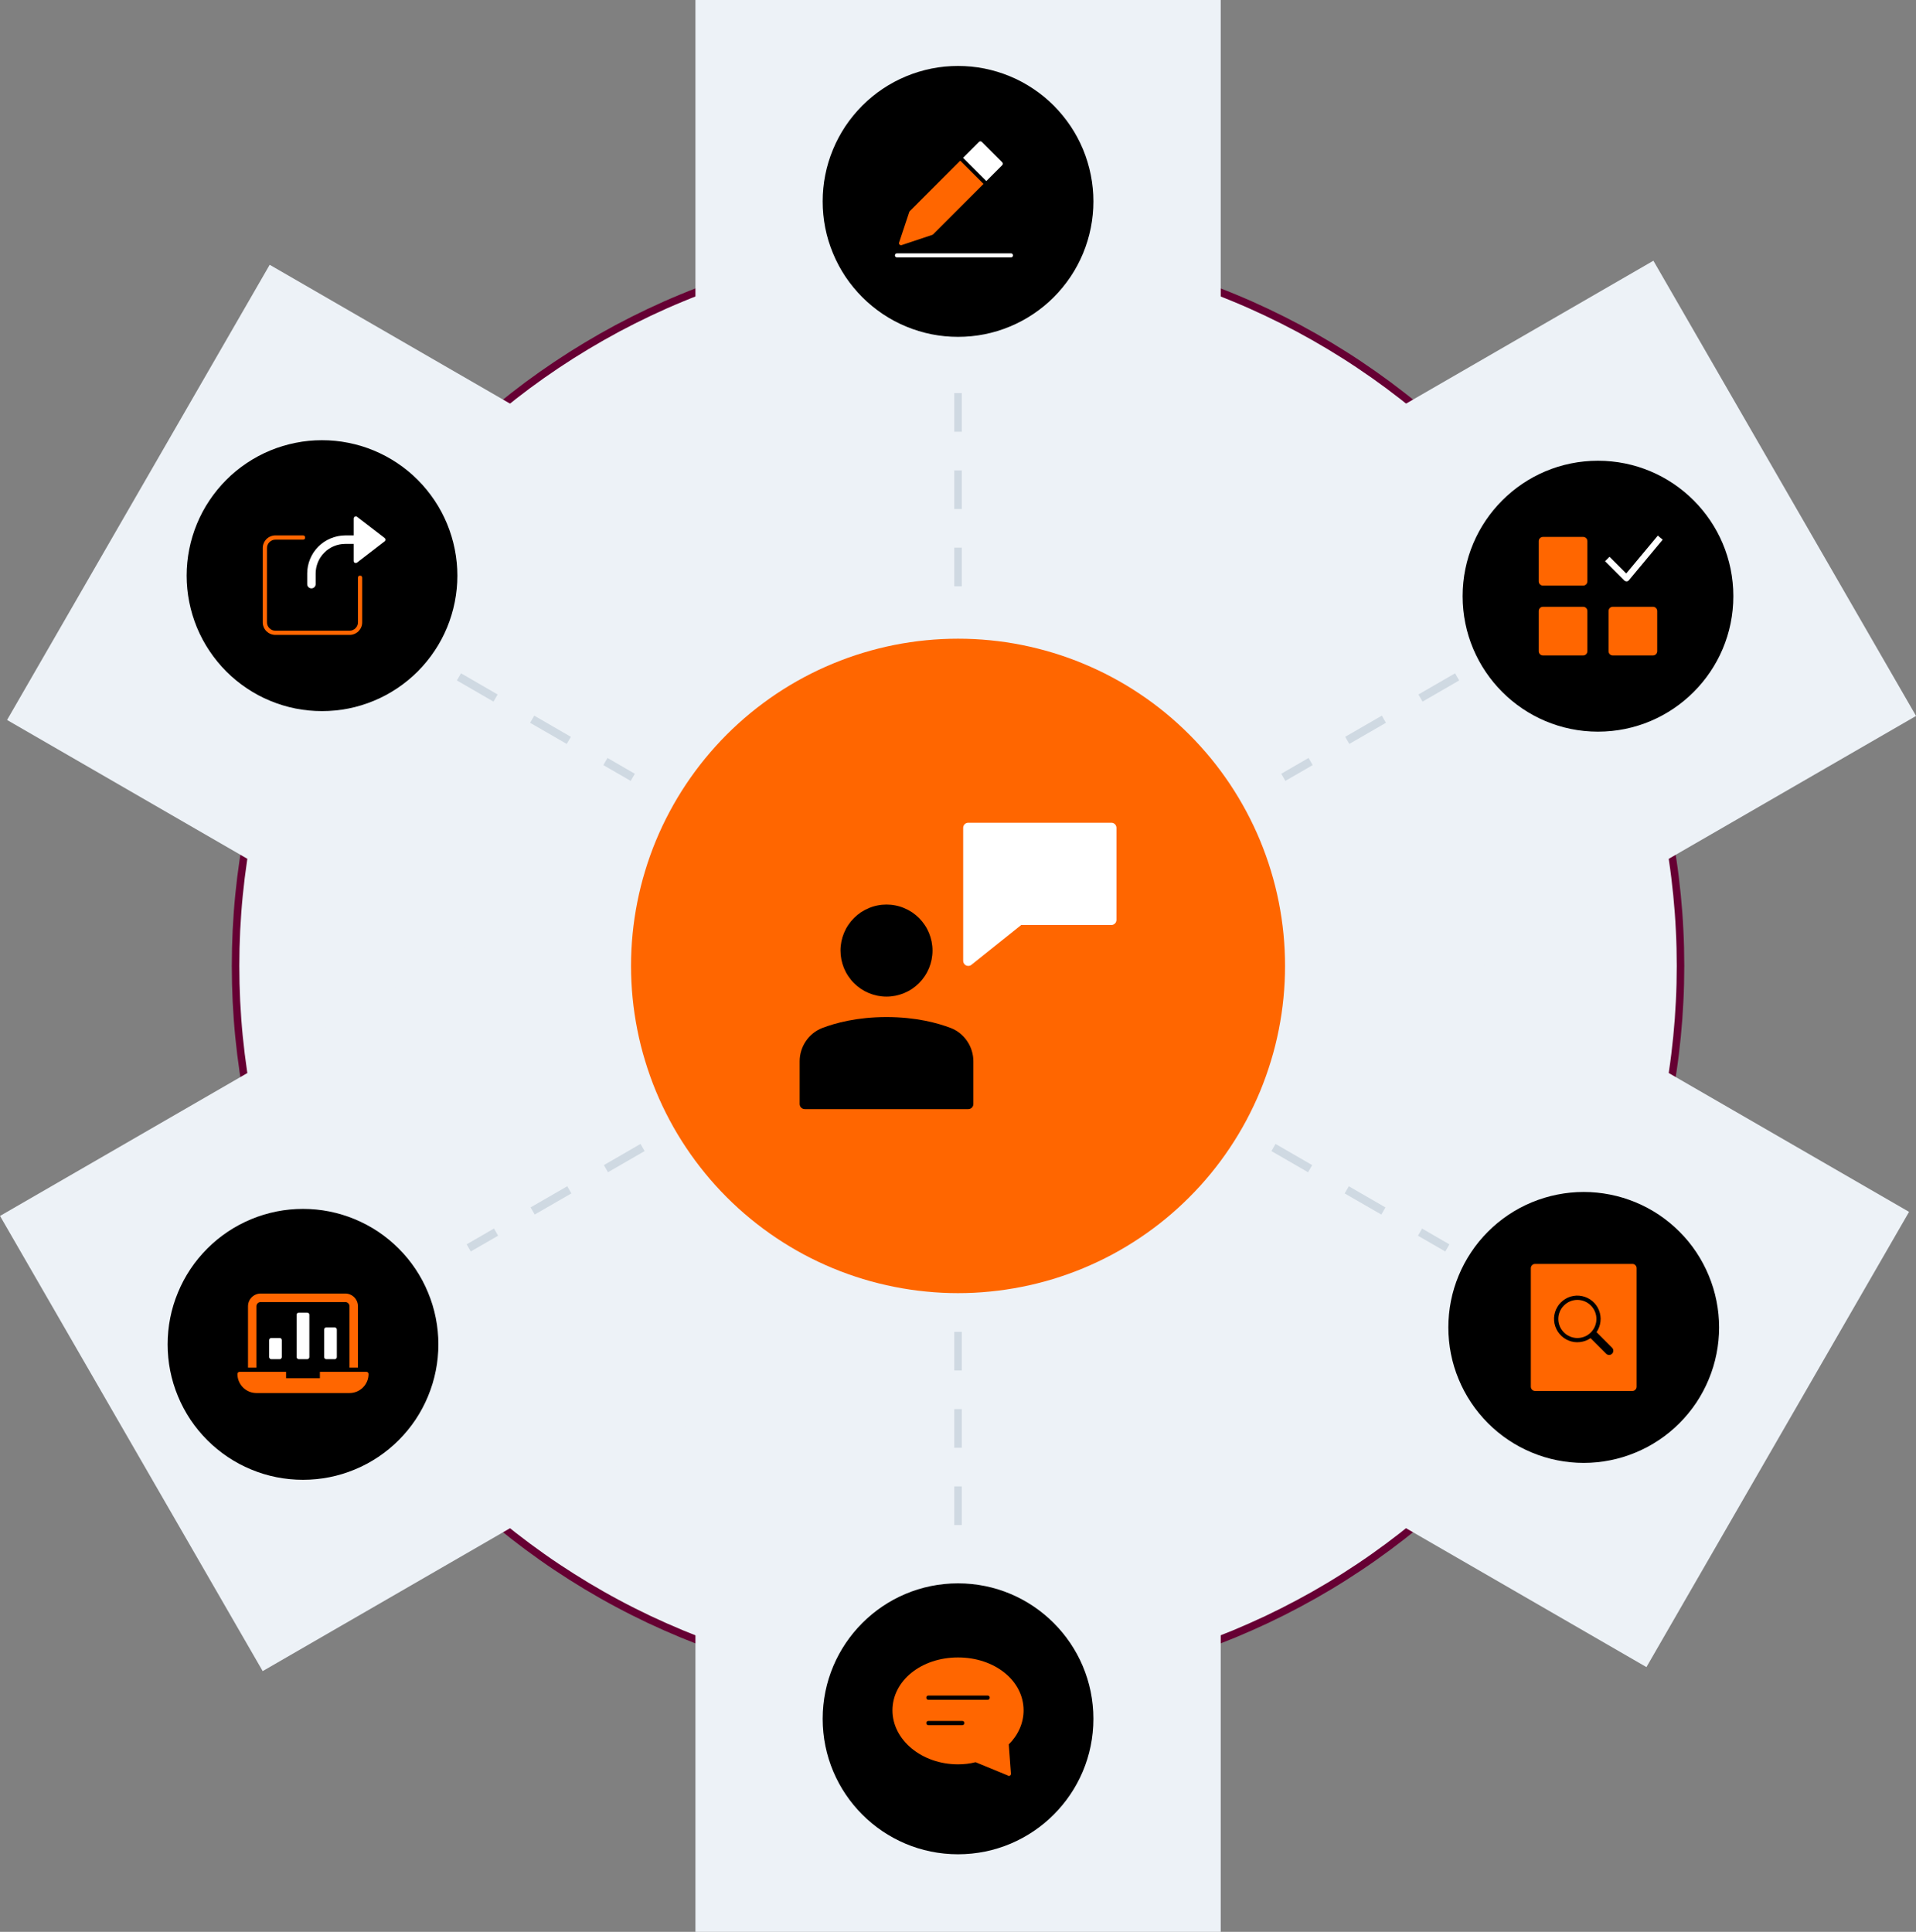 <?xml version="1.0" encoding="UTF-8" standalone="no"?>
<svg
   width="347.113"
   zoomAndPan="magnify"
   viewBox="0 0 260.334 262.5"
   height="350"
   preserveAspectRatio="xMidYMid"
   version="1.0"
   id="svg2540"
   xmlns="http://www.w3.org/2000/svg"
   xmlns:svg="http://www.w3.org/2000/svg">
  <rect x="0" y="0" width="260.334" height="262.5" fill="#808080" stroke="none"/>
  <defs
     id="defs2458">
    <clipPath
       id="724df7099f">
      <path
         d="m 154,0 h 52 v 187.504 h -52 z m 0,0"
         clip-rule="nonzero"
         id="path2449" />
    </clipPath>
    <clipPath
       id="28a57372d9">
      <path
         d="M 87.18,25 H 273 V 162 H 87.18 Z m 0,0"
         clip-rule="nonzero"
         id="path2452" />
    </clipPath>
    <clipPath
       id="cc4e978fef">
      <path
         d="M 87.18,25 H 273.191 V 163 H 87.18 Z m 0,0"
         clip-rule="nonzero"
         id="path2455" />
    </clipPath>
  </defs>
  <path
     stroke-linecap="butt"
     fill-opacity="1"
     fill="#edf2f7"
     fill-rule="nonzero"
     stroke-linejoin="miter"
     d="m 228.337,131.247 c 0,1.608 -0.038,3.216 -0.12,4.823 -0.077,1.602 -0.197,3.205 -0.355,4.807 -0.159,1.602 -0.35,3.194 -0.591,4.785 -0.235,1.591 -0.509,3.172 -0.82,4.752 -0.317,1.575 -0.667,3.144 -1.055,4.703 -0.394,1.559 -0.82,3.106 -1.285,4.648 -0.47,1.537 -0.973,3.062 -1.515,4.577 -0.541,1.515 -1.116,3.013 -1.734,4.495 -0.612,1.487 -1.263,2.959 -1.952,4.413 -0.684,1.449 -1.405,2.887 -2.166,4.304 -0.755,1.416 -1.548,2.816 -2.373,4.194 -0.826,1.378 -1.684,2.74 -2.581,4.074 -0.891,1.334 -1.816,2.652 -2.773,3.943 -0.957,1.291 -1.947,2.559 -2.964,3.801 -1.017,1.241 -2.067,2.461 -3.144,3.653 -1.083,1.187 -2.187,2.352 -3.325,3.489 -1.137,1.137 -2.297,2.248 -3.489,3.325 -1.192,1.077 -2.406,2.127 -3.648,3.15 -1.241,1.017 -2.51,2.007 -3.801,2.964 -1.291,0.957 -2.603,1.887 -3.937,2.778 -1.334,0.891 -2.691,1.755 -4.069,2.581 -1.378,0.826 -2.778,1.619 -4.194,2.373 -1.416,0.76 -2.849,1.482 -4.304,2.171 -1.455,0.684 -2.92,1.334 -4.402,1.952 -1.487,0.612 -2.986,1.192 -4.495,1.734 -1.515,0.541 -3.041,1.05 -4.577,1.515 -1.537,0.465 -3.084,0.897 -4.643,1.285 -1.559,0.388 -3.128,0.744 -4.703,1.055 -1.575,0.317 -3.155,0.591 -4.747,0.826 -1.591,0.235 -3.183,0.432 -4.78,0.591 -1.602,0.159 -3.205,0.273 -4.807,0.355 -1.602,0.077 -3.21,0.115 -4.818,0.115 -1.608,0 -3.21,-0.038 -4.818,-0.115 -1.602,-0.082 -3.205,-0.197 -4.801,-0.355 -1.602,-0.159 -3.194,-0.355 -4.785,-0.591 -1.586,-0.235 -3.172,-0.509 -4.747,-0.826 -1.575,-0.312 -3.144,-0.667 -4.698,-1.055 -1.559,-0.388 -3.106,-0.82 -4.648,-1.285 -1.537,-0.465 -3.062,-0.973 -4.572,-1.515 -1.515,-0.541 -3.013,-1.121 -4.495,-1.734 -1.487,-0.618 -2.953,-1.269 -4.408,-1.952 -1.449,-0.689 -2.887,-1.411 -4.304,-2.171 -1.416,-0.755 -2.811,-1.548 -4.189,-2.373 -1.378,-0.826 -2.734,-1.69 -4.074,-2.581 -1.334,-0.891 -2.647,-1.821 -3.937,-2.778 -1.291,-0.957 -2.554,-1.947 -3.801,-2.964 -1.241,-1.023 -2.455,-2.073 -3.648,-3.15 -1.187,-1.077 -2.352,-2.187 -3.489,-3.325 -1.137,-1.137 -2.242,-2.302 -3.319,-3.489 -1.083,-1.192 -2.127,-2.412 -3.15,-3.653 -1.017,-1.241 -2.007,-2.51 -2.964,-3.801 -0.957,-1.291 -1.881,-2.609 -2.773,-3.943 -0.891,-1.334 -1.755,-2.696 -2.581,-4.074 -0.826,-1.378 -1.613,-2.778 -2.373,-4.194 -0.755,-1.416 -1.477,-2.855 -2.166,-4.304 -0.689,-1.455 -1.34,-2.926 -1.952,-4.413 -0.612,-1.482 -1.192,-2.98 -1.734,-4.495 -0.541,-1.515 -1.045,-3.041 -1.509,-4.577 -0.47,-1.542 -0.897,-3.09 -1.285,-4.648 -0.394,-1.559 -0.744,-3.128 -1.055,-4.703 -0.317,-1.58 -0.591,-3.161 -0.826,-4.752 -0.235,-1.591 -0.432,-3.183 -0.591,-4.785 -0.159,-1.602 -0.273,-3.205 -0.355,-4.807 -0.077,-1.608 -0.115,-3.216 -0.115,-4.823 0,-1.608 0.038,-3.21 0.115,-4.818 0.082,-1.608 0.197,-3.21 0.355,-4.807 0.159,-1.602 0.355,-3.199 0.591,-4.785 0.235,-1.591 0.509,-3.177 0.826,-4.752 0.312,-1.575 0.662,-3.144 1.055,-4.703 0.388,-1.559 0.815,-3.112 1.285,-4.648 0.465,-1.537 0.968,-3.062 1.509,-4.577 0.541,-1.515 1.121,-3.013 1.734,-4.501 0.612,-1.482 1.263,-2.953 1.952,-4.408 0.689,-1.455 1.411,-2.887 2.166,-4.304 0.76,-1.422 1.548,-2.816 2.373,-4.194 0.826,-1.384 1.69,-2.74 2.581,-4.074 0.891,-1.34 1.816,-2.652 2.773,-3.943 0.957,-1.291 1.947,-2.559 2.964,-3.801 1.023,-1.241 2.067,-2.461 3.15,-3.653 1.077,-1.192 2.182,-2.352 3.319,-3.489 1.137,-1.137 2.302,-2.248 3.489,-3.325 1.192,-1.083 2.406,-2.133 3.648,-3.15 1.247,-1.023 2.51,-2.007 3.801,-2.969 1.291,-0.957 2.603,-1.881 3.937,-2.773 1.34,-0.897 2.696,-1.755 4.074,-2.581 1.378,-0.826 2.773,-1.619 4.189,-2.379 1.416,-0.755 2.855,-1.477 4.304,-2.166 1.455,-0.689 2.92,-1.34 4.408,-1.952 1.482,-0.618 2.98,-1.192 4.495,-1.739 1.509,-0.541 3.035,-1.045 4.572,-1.509 1.542,-0.465 3.09,-0.897 4.648,-1.285 1.553,-0.394 3.123,-0.744 4.698,-1.055 1.575,-0.317 3.161,-0.591 4.747,-0.826 1.591,-0.235 3.183,-0.432 4.785,-0.591 1.597,-0.159 3.199,-0.273 4.801,-0.355 1.608,-0.077 3.21,-0.12 4.818,-0.12 1.608,0 3.216,0.044 4.818,0.12 1.602,0.082 3.205,0.197 4.807,0.355 1.597,0.159 3.188,0.355 4.78,0.591 1.591,0.235 3.172,0.509 4.747,0.826 1.575,0.312 3.144,0.662 4.703,1.055 1.559,0.388 3.106,0.82 4.643,1.285 1.537,0.465 3.062,0.968 4.577,1.509 1.509,0.547 3.008,1.121 4.495,1.739 1.482,0.612 2.948,1.263 4.402,1.952 1.455,0.689 2.887,1.411 4.304,2.166 1.416,0.76 2.816,1.553 4.194,2.379 1.378,0.826 2.734,1.684 4.069,2.581 1.334,0.891 2.647,1.816 3.937,2.773 1.291,0.962 2.559,1.947 3.801,2.969 1.241,1.017 2.455,2.067 3.648,3.15 1.192,1.077 2.352,2.187 3.489,3.325 1.137,1.137 2.242,2.297 3.325,3.489 1.077,1.192 2.127,2.412 3.144,3.653 1.017,1.241 2.007,2.51 2.964,3.801 0.957,1.291 1.881,2.603 2.773,3.943 0.897,1.334 1.755,2.691 2.581,4.074 0.826,1.378 1.619,2.773 2.373,4.194 0.76,1.416 1.482,2.849 2.166,4.304 0.689,1.455 1.34,2.926 1.952,4.408 0.618,1.487 1.192,2.986 1.734,4.501 0.541,1.515 1.044,3.041 1.515,4.577 0.465,1.537 0.891,3.09 1.285,4.648 0.388,1.559 0.738,3.128 1.055,4.703 0.312,1.575 0.585,3.161 0.82,4.752 0.241,1.586 0.432,3.183 0.591,4.785 0.159,1.597 0.279,3.199 0.355,4.807 0.082,1.608 0.12,3.21 0.12,4.818 z m 0,0"
     stroke="#660033"
     stroke-width="1.023"
     stroke-opacity="1"
     stroke-miterlimit="10"
     id="path2460" />
  <g
     clip-path="url(#28a57372d9)"
     id="g2468"
     transform="matrix(1.4,0,0,1.4,-122.087,0)">
    <path
       fill="#edf2f7"
       d="m 87.891,69.879 25.488,-44.18 159.105,91.922 -25.488,44.184 z m 0,0"
       fill-opacity="1"
       fill-rule="nonzero"
       id="path2466" />
  </g>
  <g
     clip-path="url(#724df7099f)"
     id="g2464"
     transform="matrix(1.4,0,0,1.4,-122.087,0)">
    <path
       fill="#edf2f7"
       d="m 154.699,0 h 50.98 v 187.504 h -50.98 z m 0,0"
       fill-opacity="1"
       fill-rule="nonzero"
       id="path2462" />
  </g>
  <g
     clip-path="url(#cc4e978fef)"
     id="g2472"
     transform="matrix(1.4,0,0,1.4,-122.087,0)">
    <path
       fill="#edf2f7"
       d="M 112.699,162.195 87.207,118.016 247.672,25.305 273.164,69.488 Z m 0,0"
       fill-opacity="1"
       fill-rule="nonzero"
       id="path2470" />
  </g>
  <path
     fill="#cfd9e2"
     d="m 62.638,91.49 4.976,2.877 -0.563,0.968 -4.976,-2.877 m 10.516,4.785 4.976,2.877 -0.563,0.968 -4.976,-2.876 m 10.516,4.78 3.713,2.149 -0.563,0.968 -3.713,-2.144"
     fill-opacity="1"
     fill-rule="nonzero"
     id="path2474"
     style="stroke-width:1.4" />
  <path
     fill="#cfd9e2"
     d="m 198.265,92.458 -4.976,2.877 -0.558,-0.968 4.976,-2.877 m -9.395,6.721 -4.976,2.876 -0.558,-0.968 4.976,-2.877 m -9.395,6.721 -3.713,2.144 -0.558,-0.968 3.713,-2.149"
     fill-opacity="1"
     fill-rule="nonzero"
     id="path2476"
     style="stroke-width:1.4" />
  <path
     fill="#cfd9e2"
     d="m 173.312,155.441 4.982,2.877 -0.563,0.968 -4.976,-2.876 m 10.516,4.78 4.976,2.877 -0.563,0.968 -4.976,-2.871 m 10.516,4.774 3.713,2.149 -0.558,0.968 -3.713,-2.144"
     fill-opacity="1"
     fill-rule="nonzero"
     id="path2478"
     style="stroke-width:1.4" />
  <path
     fill="#cfd9e2"
     d="m 129.661,207.223 v -5.25 h 1.023 v 5.25 m -1.023,-10.5 v -5.25 h 1.023 v 5.25 m -1.023,-10.5 v -5.25 h 1.023 v 5.25"
     fill-opacity="1"
     fill-rule="nonzero"
     id="path2480"
     style="stroke-width:1.4" />
  <path
     fill="#cfd9e2"
     d="m 129.661,79.667 v -5.25 h 1.023 v 5.25 m -1.023,-10.5 v -5.25 h 1.023 v 5.25 m -1.023,-10.5 v -5.25 h 1.023 v 5.25"
     fill-opacity="1"
     fill-rule="nonzero"
     id="path2482"
     style="stroke-width:1.4" />
  <path
     fill="#cfd9e2"
     d="m 87.586,156.408 -4.976,2.876 -0.558,-0.968 4.976,-2.877 m -9.395,6.721 -4.976,2.871 -0.563,-0.968 4.982,-2.877 m -9.395,6.721 -3.719,2.144 -0.558,-0.968 3.713,-2.149"
     fill-opacity="1"
     fill-rule="nonzero"
     id="path2484"
     style="stroke-width:1.4" />
  <path
     fill="#000000"
     d="m 130.17,8.963 h 0.006 c 1.203,0 2.401,0.115 3.587,0.35 1.181,0.241 2.335,0.585 3.451,1.05 1.116,0.459 2.171,1.028 3.177,1.701 1.006,0.673 1.936,1.433 2.789,2.286 0.853,0.859 1.613,1.788 2.286,2.789 0.673,1.006 1.236,2.067 1.701,3.183 0.459,1.116 0.809,2.269 1.045,3.456 0.235,1.181 0.355,2.379 0.355,3.587 v 0.005 c 0,1.209 -0.12,2.406 -0.355,3.593 -0.235,1.181 -0.585,2.335 -1.045,3.451 -0.465,1.116 -1.028,2.177 -1.701,3.183 -0.673,1.001 -1.433,1.93 -2.286,2.789 -0.853,0.853 -1.783,1.613 -2.789,2.286 -1.006,0.673 -2.062,1.241 -3.177,1.701 -1.116,0.465 -2.269,0.815 -3.451,1.05 -1.187,0.235 -2.384,0.35 -3.587,0.35 h -0.006 c -1.209,0 -2.406,-0.115 -3.587,-0.35 -1.187,-0.235 -2.335,-0.585 -3.451,-1.05 -1.116,-0.459 -2.177,-1.028 -3.183,-1.701 -1.001,-0.673 -1.93,-1.433 -2.784,-2.286 -0.853,-0.859 -1.619,-1.788 -2.291,-2.789 -0.667,-1.006 -1.236,-2.067 -1.695,-3.183 -0.465,-1.116 -0.815,-2.269 -1.05,-3.451 -0.235,-1.187 -0.35,-2.384 -0.35,-3.593 v -0.005 c 0,-1.209 0.115,-2.406 0.35,-3.587 0.235,-1.187 0.585,-2.341 1.05,-3.456 0.459,-1.116 1.028,-2.177 1.695,-3.183 0.673,-1.001 1.438,-1.93 2.291,-2.789 0.853,-0.853 1.783,-1.613 2.784,-2.286 1.006,-0.673 2.067,-1.241 3.183,-1.701 1.116,-0.465 2.264,-0.809 3.451,-1.05 1.181,-0.235 2.379,-0.35 3.587,-0.35 z m 0,0"
     fill-opacity="1"
     fill-rule="nonzero"
     id="path2486"
     style="stroke-width:1.4" />
  <path
     fill="#ffffff"
     d="m 137.367,34.425 h -15.493 c -0.153,0 -0.279,0.12 -0.279,0.279 0,0.153 0.126,0.273 0.279,0.273 h 15.493 c 0.153,0 0.273,-0.12 0.273,-0.273 0,-0.159 -0.12,-0.279 -0.273,-0.279 z m 0,0"
     fill-opacity="1"
     fill-rule="nonzero"
     id="path2488"
     style="stroke-width:1.4" />
  <path
     fill="#ff6600"
     d="m 130.471,21.831 -6.858,6.863 c -0.027,0.027 -0.055,0.066 -0.066,0.109 l -1.384,4.156 c -0.049,0.142 0.027,0.301 0.175,0.345 0.027,0.011 0.055,0.016 0.087,0.016 0.027,0 0.06,0 0.087,-0.016 l 4.151,-1.384 c 0.038,-0.011 0.077,-0.038 0.109,-0.066 l 6.863,-6.863 -3.161,-3.161 z m 0,0"
     fill-opacity="1"
     fill-rule="nonzero"
     id="path2490"
     style="stroke-width:1.4" />
  <path
     fill="#ffffff"
     d="m 136.174,22.05 -2.762,-2.767 c -0.115,-0.109 -0.284,-0.109 -0.394,0 l -2.16,2.16 3.161,3.161 2.155,-2.16 c 0.115,-0.109 0.115,-0.284 0,-0.394 z m 0,0"
     fill-opacity="1"
     fill-rule="nonzero"
     id="path2492"
     style="stroke-width:1.4" />
  <path
     fill="#000000"
     d="m 217.121,62.605 c 10.155,0 18.396,8.241 18.396,18.407 0,10.161 -8.241,18.407 -18.396,18.407 -10.155,0 -18.391,-8.247 -18.391,-18.407 0,-10.166 8.236,-18.407 18.391,-18.407 z m 0,0"
     fill-opacity="1"
     fill-rule="nonzero"
     id="path2494"
     style="stroke-width:1.4" />
  <path
     fill="#ff6600"
     d="m 215.109,72.957 h -5.458 c -0.317,0 -0.574,0.262 -0.574,0.574 v 5.469 c 0,0.317 0.257,0.574 0.574,0.574 h 5.458 c 0.317,0 0.574,-0.257 0.574,-0.574 v -5.469 c 0,-0.312 -0.257,-0.574 -0.574,-0.574 z m 0,0"
     fill-opacity="1"
     fill-rule="nonzero"
     id="path2496"
     style="stroke-width:1.4" />
  <path
     fill="#ff6600"
     d="m 224.591,82.451 h -5.458 c -0.317,0 -0.574,0.257 -0.574,0.574 v 5.463 c 0,0.317 0.257,0.574 0.574,0.574 h 5.458 c 0.317,0 0.58,-0.257 0.58,-0.574 v -5.463 c 0,-0.317 -0.263,-0.574 -0.58,-0.574 z m 0,0"
     fill-opacity="1"
     fill-rule="nonzero"
     id="path2498"
     style="stroke-width:1.4" />
  <path
     fill="#ff6600"
     d="m 215.109,82.451 h -5.458 c -0.317,0 -0.574,0.257 -0.574,0.574 v 5.463 c 0,0.317 0.257,0.574 0.574,0.574 h 5.458 c 0.317,0 0.574,-0.257 0.574,-0.574 v -5.463 c 0,-0.317 -0.257,-0.574 -0.574,-0.574 z m 0,0"
     fill-opacity="1"
     fill-rule="nonzero"
     id="path2500"
     style="stroke-width:1.4" />
  <path
     fill="#ffffff"
     d="m 221.004,79 h 0.016 c 0.12,0 0.235,-0.066 0.306,-0.159 l 4.588,-5.507 -0.662,-0.552 -4.287,5.141 -2.269,-2.269 -0.607,0.607 2.603,2.603 c 0.077,0.082 0.186,0.131 0.301,0.131 z m 0,0"
     fill-opacity="1"
     fill-rule="nonzero"
     id="path2502"
     style="stroke-width:1.4" />
  <path
     fill="#000000"
     d="m 130.17,215.147 c 10.155,0 18.396,8.241 18.396,18.407 0,10.166 -8.241,18.407 -18.396,18.407 -10.155,0 -18.391,-8.241 -18.391,-18.407 0,-10.166 8.236,-18.407 18.391,-18.407 z m 0,0"
     fill-opacity="1"
     fill-rule="nonzero"
     id="path2504"
     style="stroke-width:1.4" />
  <path
     fill="#ff6600"
     d="m 139.078,232.406 c 0,-4.03 -3.905,-7.191 -8.908,-7.191 -4.998,0 -8.908,3.161 -8.908,7.191 0,4.025 3.992,7.333 8.908,7.333 0.804,0 1.608,-0.087 2.384,-0.29 l 4.397,1.81 c 0.033,0.06 0.087,0.06 0.115,0.06 0.06,0 0.115,-0.027 0.175,-0.06 0.087,-0.055 0.115,-0.142 0.115,-0.257 l -0.29,-3.97 c 1.296,-1.291 2.012,-2.931 2.012,-4.626 z m -8.334,2.012 h -4.599 c -0.17,0 -0.284,-0.115 -0.284,-0.29 0,-0.17 0.115,-0.284 0.284,-0.284 h 4.599 c 0.175,0 0.29,0.115 0.29,0.284 0,0.175 -0.115,0.29 -0.29,0.29 z m 3.451,-3.451 h -8.05 c -0.17,0 -0.284,-0.115 -0.284,-0.29 0,-0.17 0.115,-0.284 0.284,-0.284 h 8.05 c 0.17,0 0.284,0.115 0.284,0.284 0,0.175 -0.115,0.29 -0.284,0.29 z m 0,0"
     fill-opacity="1"
     fill-rule="nonzero"
     id="path2506"
     style="stroke-width:1.4" />
  <path
     fill="#000000"
     d="m 215.185,161.965 c 1.209,0 2.406,0.12 3.587,0.355 1.187,0.235 2.335,0.585 3.451,1.045 1.116,0.465 2.176,1.028 3.183,1.701 1.001,0.673 1.93,1.438 2.784,2.291 0.859,0.853 1.619,1.783 2.291,2.789 0.667,1.006 1.236,2.067 1.695,3.183 0.465,1.116 0.815,2.264 1.05,3.451 0.235,1.187 0.355,2.384 0.355,3.593 0,1.209 -0.12,2.406 -0.355,3.587 -0.235,1.187 -0.585,2.341 -1.05,3.456 -0.459,1.116 -1.028,2.177 -1.695,3.183 -0.673,1.001 -1.433,1.93 -2.291,2.789 -0.853,0.853 -1.783,1.619 -2.784,2.286 -1.006,0.673 -2.067,1.241 -3.183,1.701 -1.116,0.465 -2.264,0.815 -3.451,1.05 -1.181,0.235 -2.379,0.355 -3.587,0.355 -1.209,0 -2.401,-0.12 -3.587,-0.355 -1.187,-0.235 -2.335,-0.585 -3.451,-1.05 -1.116,-0.459 -2.177,-1.028 -3.183,-1.701 -1.001,-0.667 -1.93,-1.433 -2.784,-2.286 -0.853,-0.859 -1.619,-1.788 -2.286,-2.789 -0.673,-1.006 -1.241,-2.067 -1.701,-3.183 -0.465,-1.116 -0.815,-2.269 -1.05,-3.456 -0.235,-1.181 -0.35,-2.379 -0.35,-3.587 0,-1.209 0.115,-2.406 0.35,-3.593 0.235,-1.187 0.585,-2.335 1.05,-3.451 0.459,-1.116 1.028,-2.176 1.701,-3.183 0.667,-1.006 1.433,-1.936 2.286,-2.789 0.853,-0.853 1.783,-1.619 2.784,-2.291 1.006,-0.673 2.067,-1.236 3.183,-1.701 1.116,-0.459 2.264,-0.809 3.451,-1.045 1.187,-0.235 2.379,-0.355 3.587,-0.355 z m 0,0"
     fill-opacity="1"
     fill-rule="nonzero"
     id="path2508"
     style="stroke-width:1.4" />
  <path
     fill="#ff6600"
     d="m 221.797,171.743 h -13.218 c -0.159,0 -0.295,0.055 -0.41,0.17 -0.109,0.109 -0.17,0.246 -0.17,0.405 v 16.105 c 0,0.159 0.06,0.295 0.17,0.41 0.115,0.109 0.252,0.17 0.41,0.17 h 13.218 c 0.159,0 0.295,-0.06 0.405,-0.17 0.115,-0.115 0.17,-0.252 0.17,-0.41 v -16.105 c 0,-0.159 -0.055,-0.295 -0.17,-0.405 -0.109,-0.115 -0.246,-0.17 -0.405,-0.17 z m -2.756,12.201 c -0.109,0.109 -0.246,0.17 -0.405,0.17 -0.159,0 -0.295,-0.06 -0.405,-0.17 l -2.116,-2.116 c -0.213,0.148 -0.443,0.268 -0.689,0.361 -0.246,0.087 -0.498,0.148 -0.76,0.175 -0.257,0.033 -0.52,0.027 -0.777,-0.006 -0.262,-0.038 -0.514,-0.104 -0.755,-0.202 -0.241,-0.098 -0.47,-0.224 -0.678,-0.377 -0.213,-0.159 -0.405,-0.334 -0.569,-0.536 -0.17,-0.202 -0.312,-0.421 -0.421,-0.656 -0.115,-0.235 -0.197,-0.481 -0.252,-0.738 -0.049,-0.257 -0.071,-0.514 -0.06,-0.777 0.011,-0.263 0.055,-0.52 0.131,-0.771 0.077,-0.246 0.18,-0.487 0.317,-0.711 0.131,-0.224 0.29,-0.432 0.476,-0.612 0.186,-0.186 0.394,-0.345 0.618,-0.481 0.224,-0.137 0.459,-0.241 0.711,-0.317 0.252,-0.071 0.509,-0.115 0.766,-0.131 0.262,-0.011 0.519,0.011 0.777,0.066 0.257,0.049 0.503,0.131 0.738,0.246 0.241,0.115 0.459,0.252 0.656,0.421 0.202,0.17 0.383,0.355 0.536,0.569 0.153,0.213 0.279,0.438 0.377,0.684 0.098,0.241 0.164,0.492 0.197,0.749 0.038,0.262 0.044,0.52 0.011,0.782 -0.027,0.263 -0.087,0.514 -0.18,0.76 -0.087,0.241 -0.208,0.476 -0.355,0.689 l 2.111,2.116 c 0.115,0.115 0.17,0.246 0.17,0.405 0,0.159 -0.055,0.295 -0.17,0.41 z m 0,0"
     fill-opacity="1"
     fill-rule="nonzero"
     id="path2510"
     style="stroke-width:1.4" />
  <path
     fill="#ff6600"
     d="m 216.913,179.224 c 0,0.339 -0.066,0.673 -0.197,0.99 -0.131,0.317 -0.323,0.596 -0.563,0.837 -0.241,0.246 -0.52,0.432 -0.837,0.563 -0.317,0.131 -0.651,0.197 -0.99,0.197 -0.345,0 -0.678,-0.066 -0.99,-0.197 -0.317,-0.131 -0.602,-0.317 -0.842,-0.563 -0.241,-0.241 -0.432,-0.52 -0.563,-0.837 -0.131,-0.317 -0.197,-0.651 -0.197,-0.99 0,-0.345 0.066,-0.673 0.197,-0.99 0.131,-0.323 0.323,-0.602 0.563,-0.842 0.241,-0.241 0.525,-0.432 0.842,-0.563 0.312,-0.131 0.645,-0.197 0.99,-0.197 0.339,0 0.673,0.066 0.99,0.197 0.317,0.131 0.596,0.323 0.837,0.563 0.241,0.241 0.432,0.52 0.563,0.842 0.131,0.317 0.197,0.645 0.197,0.99 z m 0,0"
     fill-opacity="1"
     fill-rule="nonzero"
     id="path2512"
     style="stroke-width:1.4" />
  <path
     fill="#000000"
     d="m 41.168,164.267 c 1.209,0 2.406,0.115 3.587,0.35 1.187,0.241 2.335,0.585 3.451,1.05 1.116,0.465 2.177,1.028 3.183,1.701 1.001,0.673 1.93,1.433 2.784,2.291 0.859,0.853 1.619,1.783 2.291,2.789 0.667,1.001 1.236,2.062 1.695,3.183 0.465,1.116 0.815,2.264 1.05,3.451 0.235,1.187 0.355,2.384 0.355,3.593 0,1.209 -0.12,2.406 -0.355,3.587 -0.235,1.187 -0.585,2.335 -1.05,3.456 -0.459,1.116 -1.028,2.177 -1.695,3.183 -0.673,1.001 -1.433,1.93 -2.291,2.789 -0.853,0.853 -1.783,1.613 -2.784,2.286 -1.006,0.673 -2.067,1.241 -3.183,1.701 -1.116,0.465 -2.264,0.815 -3.451,1.05 -1.181,0.235 -2.379,0.35 -3.587,0.35 -1.209,0 -2.406,-0.115 -3.587,-0.35 -1.187,-0.235 -2.335,-0.585 -3.451,-1.05 -1.116,-0.459 -2.177,-1.028 -3.183,-1.701 -1.001,-0.673 -1.93,-1.433 -2.784,-2.286 -0.853,-0.859 -1.619,-1.788 -2.291,-2.789 -0.667,-1.006 -1.236,-2.067 -1.695,-3.183 -0.465,-1.121 -0.815,-2.269 -1.05,-3.456 -0.235,-1.181 -0.35,-2.379 -0.35,-3.587 0,-1.209 0.115,-2.406 0.35,-3.593 0.235,-1.187 0.585,-2.335 1.05,-3.451 0.459,-1.121 1.028,-2.182 1.695,-3.183 0.673,-1.006 1.438,-1.936 2.291,-2.789 0.853,-0.859 1.783,-1.619 2.784,-2.291 1.006,-0.673 2.067,-1.236 3.183,-1.701 1.116,-0.465 2.264,-0.809 3.451,-1.05 1.181,-0.235 2.379,-0.35 3.587,-0.35 z m 0,0"
     fill-opacity="1"
     fill-rule="nonzero"
     id="path2514"
     style="stroke-width:1.4" />
  <path
     fill="#ffffff"
     d="m 40.594,178.36 c -0.159,0 -0.29,0.126 -0.29,0.284 v 5.753 c 0,0.159 0.131,0.29 0.29,0.29 h 1.148 c 0.159,0 0.29,-0.131 0.29,-0.29 v -5.753 c 0,-0.159 -0.131,-0.284 -0.29,-0.284 z m 0,0"
     fill-opacity="1"
     fill-rule="nonzero"
     id="path2516"
     style="stroke-width:1.4" />
  <path
     fill="#ffffff"
     d="m 36.859,181.81 c -0.159,0 -0.29,0.126 -0.29,0.284 v 2.302 c 0,0.159 0.131,0.29 0.29,0.29 h 1.148 c 0.159,0 0.284,-0.131 0.284,-0.29 v -2.302 c 0,-0.159 -0.126,-0.284 -0.284,-0.284 z m 0,0"
     fill-opacity="1"
     fill-rule="nonzero"
     id="path2518"
     style="stroke-width:1.4" />
  <path
     fill="#ffffff"
     d="m 44.329,180.372 c -0.159,0 -0.284,0.126 -0.284,0.29 v 3.735 c 0,0.159 0.126,0.29 0.284,0.29 h 1.148 c 0.159,0 0.29,-0.131 0.29,-0.29 v -3.735 c 0,-0.164 -0.131,-0.29 -0.29,-0.29 z m 0,0"
     fill-opacity="1"
     fill-rule="nonzero"
     id="path2520"
     style="stroke-width:1.4" />
  <path
     fill="#ff6600"
     d="m 34.846,177.496 c 0,-0.317 0.257,-0.574 0.574,-0.574 h 11.495 c 0.317,0 0.574,0.257 0.574,0.574 v 8.34 h 1.148 v -8.34 c 0,-0.952 -0.771,-1.728 -1.723,-1.728 H 35.42 c -0.952,0 -1.723,0.777 -1.723,1.728 v 8.34 h 1.148 z m 0,0"
     fill-opacity="1"
     fill-rule="nonzero"
     id="path2522"
     style="stroke-width:1.4" />
  <path
     fill="#ff6600"
     d="m 49.792,186.409 h -6.327 v 0.864 H 38.871 v -0.864 h -6.327 c -0.159,0 -0.284,0.131 -0.284,0.29 0,1.427 1.159,2.587 2.587,2.587 h 12.643 c 1.427,0 2.587,-1.159 2.587,-2.587 0,-0.159 -0.126,-0.29 -0.284,-0.29 z m 0,0"
     fill-opacity="1"
     fill-rule="nonzero"
     id="path2524"
     style="stroke-width:1.4" />
  <path
     fill="#ff6600"
     d="m 130.17,86.787 c 1.46,0 2.909,0.071 4.359,0.213 1.449,0.142 2.887,0.355 4.309,0.64 1.427,0.284 2.838,0.64 4.233,1.061 1.389,0.421 2.762,0.913 4.101,1.471 1.345,0.558 2.663,1.176 3.943,1.865 1.285,0.684 2.532,1.433 3.741,2.242 1.214,0.809 2.379,1.673 3.505,2.598 1.127,0.924 2.198,1.903 3.227,2.931 1.034,1.028 2.007,2.111 2.931,3.232 0.924,1.127 1.788,2.297 2.598,3.505 0.809,1.214 1.553,2.461 2.242,3.746 0.684,1.28 1.307,2.598 1.865,3.943 0.552,1.345 1.044,2.712 1.466,4.107 0.427,1.395 0.777,2.805 1.061,4.233 0.284,1.427 0.498,2.866 0.64,4.315 0.142,1.449 0.213,2.904 0.213,4.359 0,1.46 -0.071,2.909 -0.213,4.359 -0.142,1.449 -0.355,2.887 -0.64,4.315 -0.284,1.433 -0.634,2.844 -1.061,4.233 -0.421,1.395 -0.913,2.767 -1.466,4.112 -0.558,1.345 -1.181,2.658 -1.865,3.943 -0.689,1.285 -1.433,2.532 -2.242,3.741 -0.809,1.214 -1.673,2.379 -2.598,3.505 -0.924,1.127 -1.898,2.204 -2.931,3.232 -1.028,1.034 -2.105,2.007 -3.227,2.931 -1.127,0.924 -2.291,1.788 -3.505,2.598 -1.209,0.809 -2.455,1.559 -3.741,2.248 -1.28,0.684 -2.598,1.307 -3.943,1.865 -1.34,0.558 -2.712,1.044 -4.101,1.471 -1.395,0.421 -2.805,0.771 -4.233,1.055 -1.422,0.284 -2.86,0.498 -4.309,0.64 -1.449,0.148 -2.898,0.219 -4.359,0.219 -1.455,0 -2.904,-0.071 -4.353,-0.219 -1.449,-0.142 -2.887,-0.355 -4.315,-0.64 -1.427,-0.284 -2.833,-0.634 -4.227,-1.055 -1.395,-0.427 -2.762,-0.913 -4.107,-1.471 -1.345,-0.558 -2.658,-1.181 -3.943,-1.865 -1.28,-0.689 -2.527,-1.438 -3.741,-2.248 -1.209,-0.809 -2.373,-1.673 -3.5,-2.598 -1.127,-0.924 -2.204,-1.898 -3.232,-2.931 -1.028,-1.028 -2.002,-2.105 -2.926,-3.232 -0.924,-1.127 -1.788,-2.291 -2.598,-3.505 -0.809,-1.209 -1.559,-2.455 -2.242,-3.741 -0.689,-1.285 -1.307,-2.598 -1.865,-3.943 -0.558,-1.345 -1.045,-2.718 -1.466,-4.112 -0.427,-1.389 -0.777,-2.8 -1.061,-4.233 -0.284,-1.427 -0.498,-2.866 -0.64,-4.315 -0.142,-1.449 -0.213,-2.898 -0.213,-4.359 0,-1.455 0.071,-2.909 0.213,-4.359 0.142,-1.449 0.355,-2.887 0.64,-4.315 0.284,-1.427 0.634,-2.838 1.061,-4.233 0.421,-1.395 0.908,-2.762 1.466,-4.107 0.558,-1.345 1.176,-2.663 1.865,-3.943 0.684,-1.285 1.433,-2.532 2.242,-3.746 0.809,-1.209 1.673,-2.379 2.598,-3.505 0.924,-1.121 1.898,-2.204 2.926,-3.232 1.028,-1.028 2.105,-2.007 3.232,-2.931 1.127,-0.924 2.291,-1.788 3.5,-2.598 1.214,-0.809 2.461,-1.559 3.741,-2.242 1.285,-0.689 2.598,-1.307 3.943,-1.865 1.345,-0.558 2.712,-1.05 4.107,-1.471 1.395,-0.421 2.8,-0.777 4.227,-1.061 1.427,-0.284 2.866,-0.498 4.315,-0.64 1.449,-0.142 2.898,-0.213 4.353,-0.213 z m 0,0"
     fill-opacity="1"
     fill-rule="nonzero"
     id="path2526"
     style="stroke-width:1.4" />
  <path
     fill="#ffffff"
     d="m 151,111.795 h -19.441 c -0.383,0 -0.689,0.312 -0.689,0.695 v 18.063 c 0,0.268 0.153,0.514 0.388,0.629 0.098,0.044 0.202,0.066 0.301,0.066 0.159,0 0.312,-0.049 0.438,-0.153 l 6.754,-5.403 h 12.25 c 0.388,0 0.695,-0.312 0.695,-0.695 v -12.507 c 0,-0.383 -0.306,-0.695 -0.695,-0.695 z m 0,0"
     fill-opacity="1"
     fill-rule="nonzero"
     id="path2528"
     style="stroke-width:1.4" />
  <path
     fill="#000000"
     d="m 126.703,129.164 c 0,0.41 -0.044,0.82 -0.12,1.22 -0.082,0.405 -0.202,0.793 -0.355,1.176 -0.159,0.377 -0.35,0.738 -0.58,1.077 -0.23,0.345 -0.487,0.662 -0.777,0.952 -0.29,0.29 -0.607,0.547 -0.946,0.777 -0.339,0.23 -0.7,0.421 -1.083,0.58 -0.377,0.153 -0.766,0.273 -1.17,0.355 -0.405,0.077 -0.809,0.12 -1.22,0.12 -0.41,0 -0.815,-0.044 -1.22,-0.12 -0.399,-0.082 -0.793,-0.202 -1.17,-0.355 -0.377,-0.159 -0.738,-0.35 -1.083,-0.58 -0.339,-0.23 -0.656,-0.487 -0.946,-0.777 -0.29,-0.29 -0.547,-0.607 -0.777,-0.952 -0.23,-0.339 -0.421,-0.7 -0.58,-1.077 -0.153,-0.383 -0.273,-0.771 -0.355,-1.176 -0.077,-0.399 -0.12,-0.809 -0.12,-1.22 0,-0.41 0.044,-0.815 0.12,-1.22 0.082,-0.405 0.202,-0.793 0.355,-1.17 0.159,-0.383 0.35,-0.744 0.58,-1.083 0.23,-0.345 0.487,-0.656 0.777,-0.946 0.29,-0.29 0.607,-0.552 0.946,-0.782 0.345,-0.224 0.705,-0.416 1.083,-0.574 0.377,-0.159 0.771,-0.279 1.17,-0.355 0.405,-0.082 0.809,-0.12 1.22,-0.12 0.41,0 0.815,0.038 1.22,0.12 0.405,0.077 0.793,0.197 1.17,0.355 0.383,0.159 0.744,0.35 1.083,0.574 0.339,0.23 0.656,0.492 0.946,0.782 0.29,0.29 0.547,0.602 0.777,0.946 0.23,0.339 0.421,0.7 0.58,1.083 0.153,0.377 0.273,0.766 0.355,1.17 0.077,0.405 0.12,0.809 0.12,1.22 z m 0,0"
     fill-opacity="1"
     fill-rule="nonzero"
     id="path2530"
     style="stroke-width:1.4" />
  <path
     fill="#000000"
     d="m 129.197,139.691 c -1.772,-0.678 -4.719,-1.493 -8.744,-1.493 -4.019,0 -6.973,0.815 -8.739,1.493 -1.832,0.711 -3.062,2.527 -3.062,4.523 v 5.797 c 0,0.383 0.312,0.695 0.695,0.695 h 22.214 c 0.388,0 0.695,-0.312 0.695,-0.695 v -5.797 c 0,-1.996 -1.23,-3.812 -3.057,-4.523 z m 0,0"
     fill-opacity="1"
     fill-rule="nonzero"
     id="path2532"
     style="stroke-width:1.4" />
  <path
     fill="#000000"
     d="m 43.749,59.816 c 1.209,0 2.406,0.115 3.593,0.355 1.181,0.235 2.33,0.58 3.451,1.045 1.116,0.465 2.171,1.028 3.177,1.701 1.006,0.673 1.936,1.433 2.789,2.291 0.853,0.853 1.613,1.783 2.286,2.789 0.673,1.001 1.236,2.062 1.701,3.183 0.459,1.116 0.809,2.264 1.045,3.451 0.235,1.187 0.355,2.384 0.355,3.593 0,1.209 -0.12,2.401 -0.355,3.587 -0.235,1.187 -0.585,2.335 -1.045,3.456 -0.465,1.116 -1.028,2.177 -1.701,3.177 -0.673,1.006 -1.433,1.936 -2.286,2.794 -0.853,0.853 -1.783,1.613 -2.789,2.286 -1.006,0.673 -2.062,1.241 -3.177,1.701 -1.121,0.465 -2.269,0.815 -3.451,1.05 -1.187,0.235 -2.384,0.35 -3.593,0.35 -1.203,0 -2.401,-0.115 -3.587,-0.35 -1.181,-0.235 -2.335,-0.585 -3.451,-1.05 -1.116,-0.459 -2.177,-1.028 -3.177,-1.701 -1.006,-0.673 -1.936,-1.433 -2.789,-2.286 -0.853,-0.859 -1.613,-1.788 -2.286,-2.794 -0.673,-1.001 -1.236,-2.062 -1.701,-3.177 -0.459,-1.121 -0.809,-2.269 -1.045,-3.456 -0.235,-1.187 -0.355,-2.379 -0.355,-3.587 0,-1.209 0.12,-2.406 0.355,-3.593 0.235,-1.187 0.585,-2.335 1.045,-3.451 0.465,-1.121 1.028,-2.182 1.701,-3.183 0.673,-1.006 1.433,-1.936 2.286,-2.789 0.853,-0.859 1.783,-1.619 2.789,-2.291 1.001,-0.673 2.062,-1.236 3.177,-1.701 1.116,-0.465 2.269,-0.809 3.451,-1.045 1.187,-0.241 2.384,-0.355 3.587,-0.355 z m 0,0"
     fill-opacity="1"
     fill-rule="nonzero"
     id="path2534"
     style="stroke-width:1.4" />
  <path
     fill="#ff6600"
     d="m 48.922,78.223 c -0.191,0 -0.284,0.093 -0.284,0.284 v 6.043 c 0.006,0.317 -0.109,0.591 -0.334,0.815 -0.224,0.224 -0.498,0.339 -0.815,0.334 H 37.427 c -0.317,0.006 -0.591,-0.109 -0.815,-0.334 -0.224,-0.224 -0.339,-0.498 -0.334,-0.815 V 74.483 c -0.006,-0.317 0.109,-0.591 0.334,-0.815 0.224,-0.23 0.498,-0.339 0.815,-0.334 h 3.735 c 0.191,0 0.29,-0.098 0.29,-0.29 0,-0.191 -0.098,-0.29 -0.29,-0.29 H 37.427 c -0.23,0 -0.448,0.044 -0.662,0.131 -0.213,0.082 -0.399,0.208 -0.563,0.372 -0.159,0.164 -0.284,0.35 -0.372,0.563 -0.087,0.213 -0.131,0.432 -0.126,0.662 v 10.068 c -0.006,0.23 0.038,0.448 0.126,0.662 0.087,0.213 0.213,0.399 0.372,0.563 0.164,0.159 0.35,0.284 0.563,0.372 0.213,0.087 0.432,0.131 0.662,0.126 h 10.062 c 0.23,0.006 0.448,-0.038 0.662,-0.126 0.213,-0.087 0.399,-0.213 0.563,-0.372 0.159,-0.164 0.284,-0.35 0.372,-0.563 0.087,-0.213 0.126,-0.432 0.126,-0.662 v -6.043 c 0,-0.191 -0.093,-0.284 -0.29,-0.284 z m 0,0"
     fill-opacity="1"
     fill-rule="nonzero"
     id="path2536"
     style="stroke-width:1.4" />
  <path
     fill="#ffffff"
     d="m 48.523,70.228 c -0.093,-0.071 -0.191,-0.082 -0.301,-0.027 -0.104,0.049 -0.159,0.137 -0.159,0.257 v 2.297 h -1.148 c -0.689,0.006 -1.345,0.137 -1.98,0.399 -0.634,0.263 -1.192,0.634 -1.679,1.121 -0.487,0.487 -0.859,1.045 -1.121,1.679 -0.262,0.634 -0.394,1.296 -0.394,1.98 v 1.438 c 0,0.159 0.055,0.295 0.164,0.405 0.115,0.115 0.252,0.17 0.41,0.17 0.159,0 0.295,-0.055 0.405,-0.17 0.115,-0.109 0.17,-0.246 0.17,-0.405 v -1.438 c 0,-0.536 0.104,-1.045 0.306,-1.542 0.202,-0.492 0.498,-0.924 0.875,-1.302 0.372,-0.377 0.809,-0.673 1.302,-0.875 0.492,-0.202 1.006,-0.306 1.542,-0.306 h 1.148 v 2.302 c 0,0.191 0.093,0.284 0.284,0.284 0.066,0 0.126,-0.016 0.18,-0.06 l 3.735,-2.877 c 0.071,-0.055 0.109,-0.131 0.109,-0.224 0,-0.098 -0.038,-0.175 -0.109,-0.23 z m 0,0"
     fill-opacity="1"
     fill-rule="nonzero"
     id="path2538"
     style="stroke-width:1.4" />
</svg>
